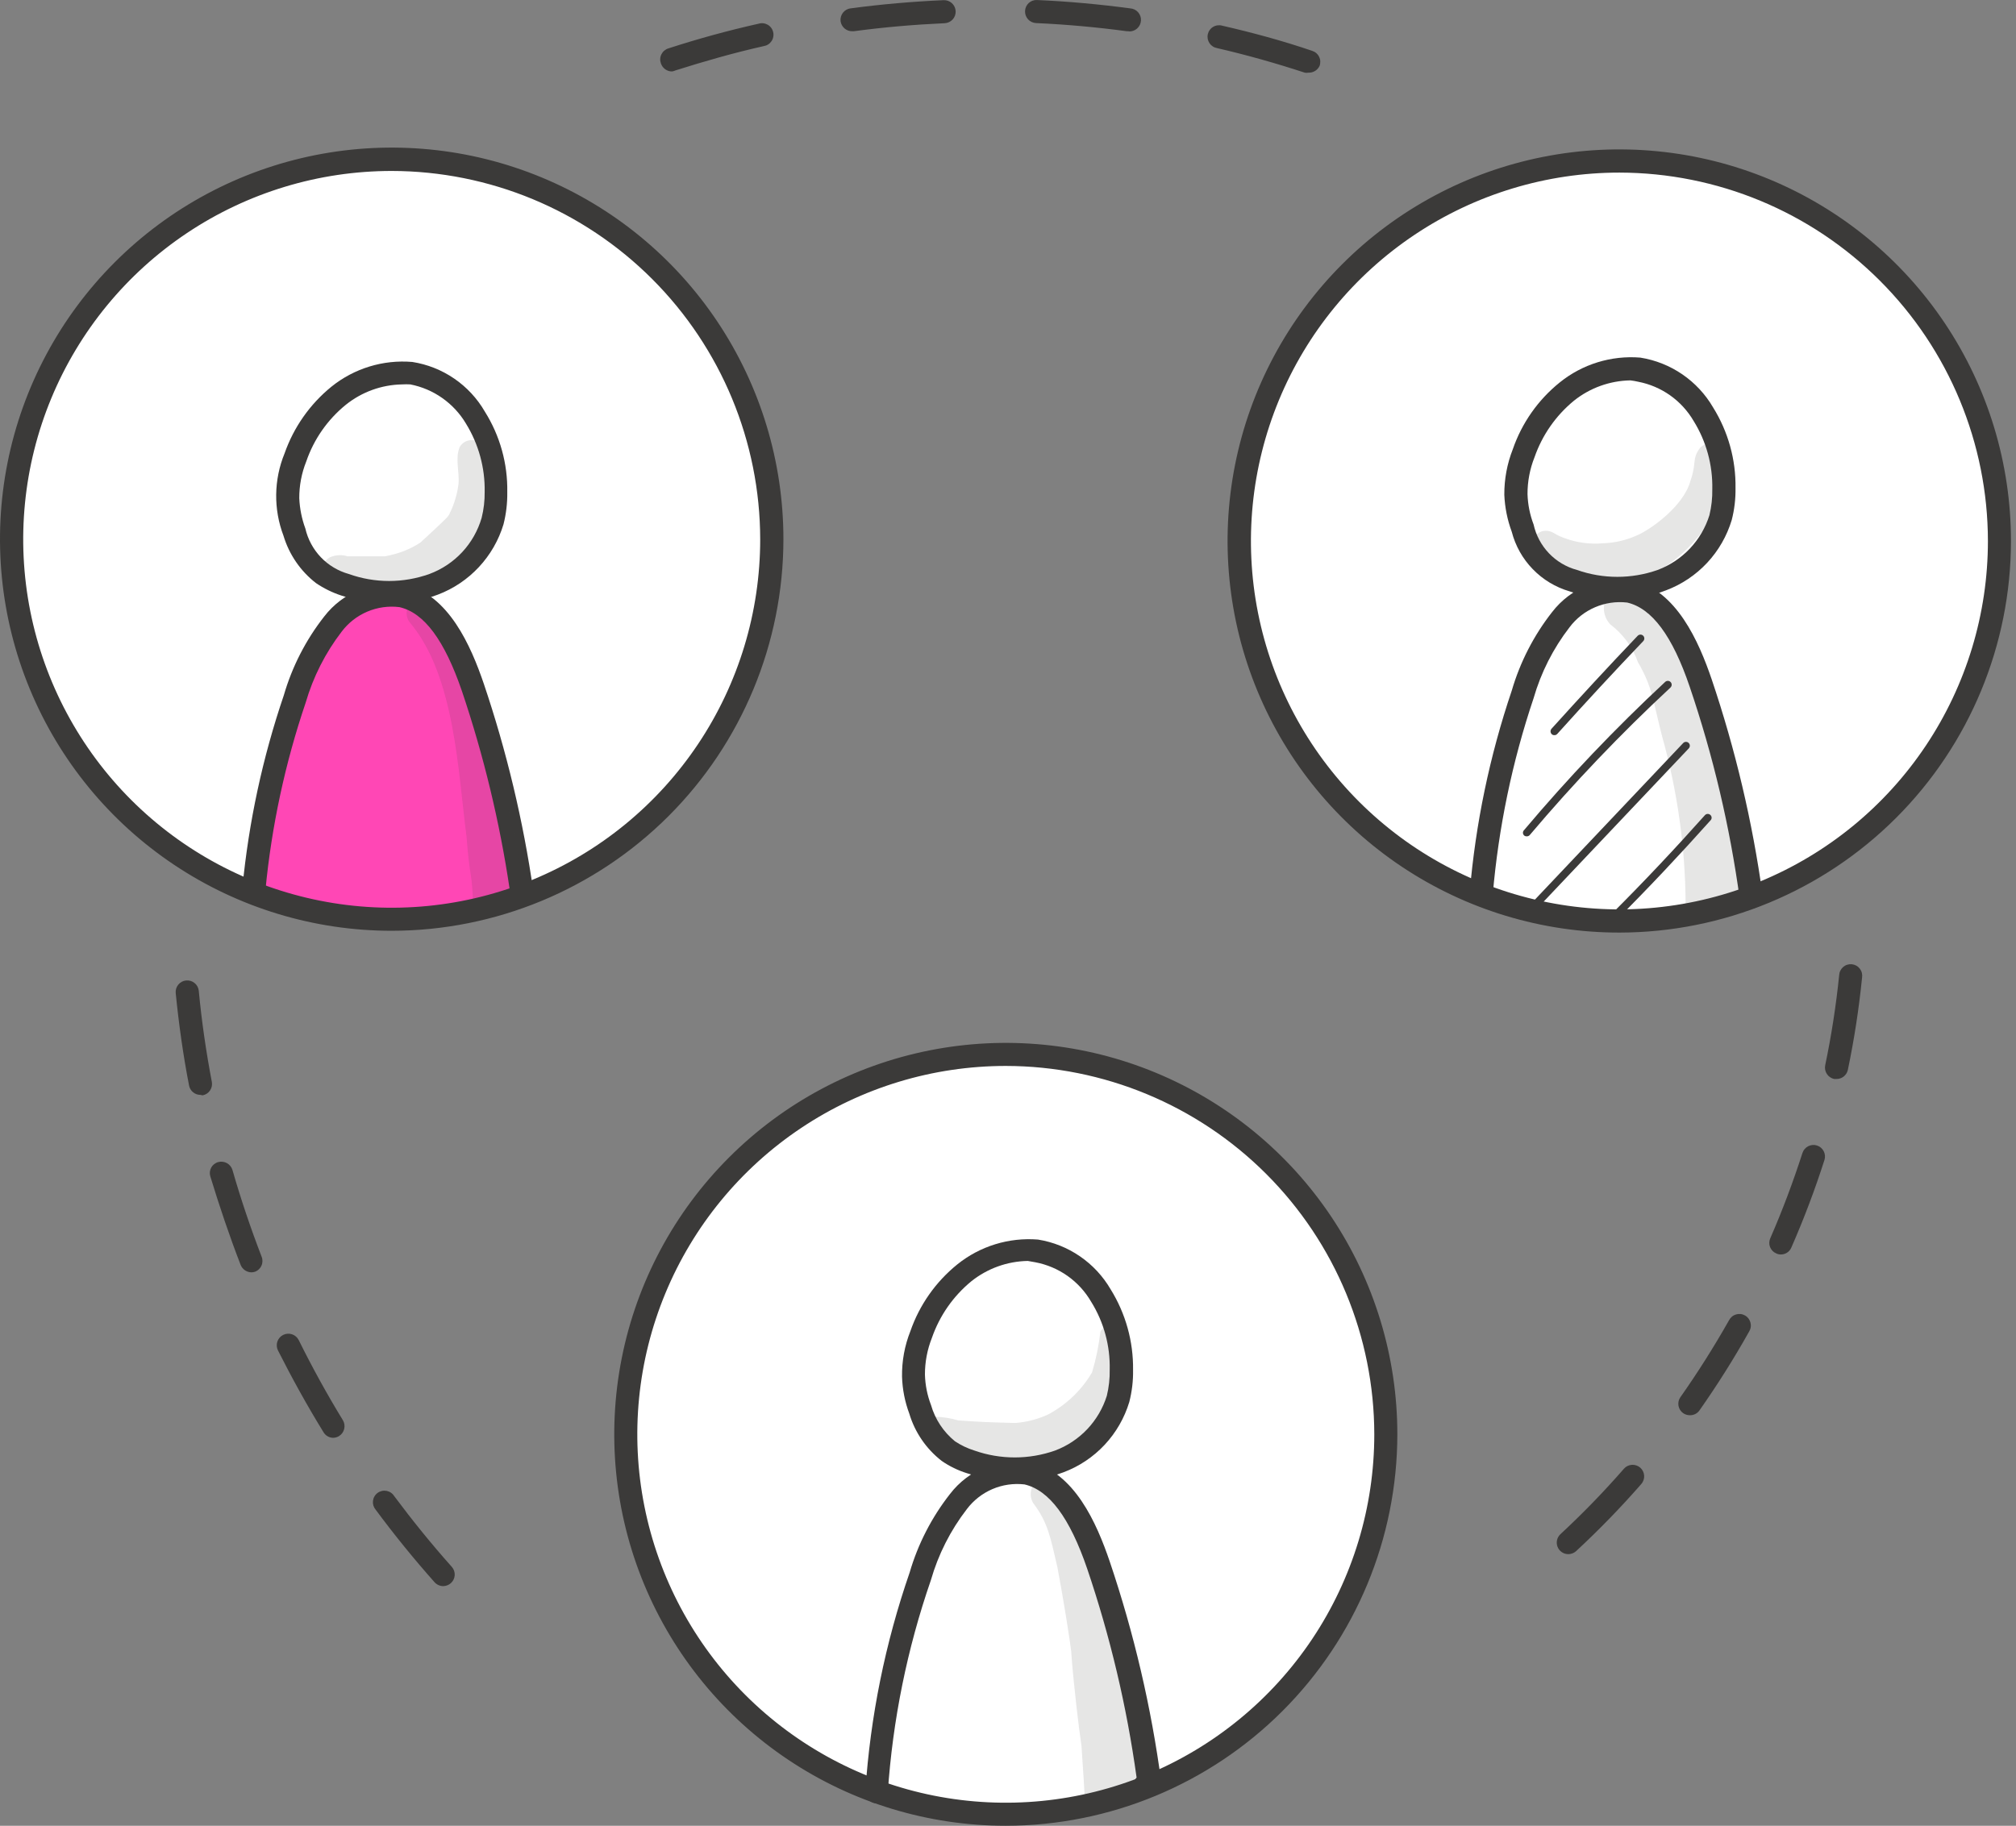<svg width="85" height="77" viewBox="0 0 85 77" fill="none" xmlns="http://www.w3.org/2000/svg">
<rect x="0" y="0" width="85" height="77" fill="#808080" stroke="none"/>
<path d="M26.527 60.333C26.527 56.16 28.185 52.157 31.136 49.206C34.087 46.255 38.089 44.598 42.262 44.598C46.435 44.598 50.438 46.255 53.389 49.206C56.34 52.157 57.997 56.16 57.997 60.333C57.997 69.358 50.961 76.682 42.262 76.682C33.563 76.682 26.527 69.358 26.527 60.333Z" fill="white"/>
<g opacity="0.13">
<path d="M47.293 56.22C47.256 56.135 47.197 56.061 47.121 56.008C47.046 55.954 46.957 55.922 46.864 55.915C46.772 55.909 46.679 55.928 46.597 55.97C46.515 56.013 46.446 56.077 46.397 56.156C46.331 56.739 46.213 57.314 46.045 57.877C45.601 58.634 44.954 59.252 44.178 59.661C43.746 59.858 43.282 59.978 42.809 60.013C41.568 59.981 41.447 59.975 40.398 59.904C40.084 59.809 39.759 59.757 39.432 59.751C39.274 59.776 39.13 59.854 39.023 59.972C38.916 60.09 38.852 60.24 38.841 60.399C38.831 60.558 38.875 60.716 38.966 60.847C39.057 60.978 39.189 61.074 39.342 61.12C40.321 61.337 40.999 61.708 41.466 61.714C42.494 61.885 43.549 61.77 44.517 61.382C45.572 60.735 46.408 59.785 46.915 58.657C47.21 57.88 47.338 57.05 47.293 56.22V56.22Z" fill="#3B3A39"/>
</g>
<g opacity="0.13">
<path d="M45.202 69.912L45.163 69.637C45.259 70.987 45.489 72.918 45.598 73.629C45.662 74.511 45.713 75.4 45.764 76.283C46.218 76.129 46.673 75.97 47.12 75.803L47.894 75.522L48.252 75.381C48.256 75.339 48.256 75.296 48.252 75.253C48.07 73.471 47.773 71.701 47.363 69.957C46.832 67.774 46.177 65.624 45.4 63.516C45.3 63.29 45.175 63.075 45.029 62.876C44.856 62.684 44.741 62.409 44.479 62.326C44.336 62.268 44.179 62.256 44.03 62.291C43.88 62.326 43.745 62.407 43.643 62.522C43.541 62.637 43.478 62.781 43.461 62.934C43.445 63.087 43.476 63.241 43.551 63.375C44.191 64.219 44.287 64.827 44.587 66.113C44.875 67.661 45.093 69.049 45.202 69.912Z" fill="#3B3A39"/>
</g>
<path d="M36.94 76.055C36.876 76.051 36.813 76.035 36.756 76.006C36.698 75.978 36.647 75.939 36.605 75.891C36.563 75.843 36.531 75.787 36.51 75.726C36.489 75.665 36.481 75.601 36.486 75.537C36.695 72.395 37.324 69.296 38.353 66.32C38.704 65.117 39.282 63.993 40.055 63.007C40.445 62.498 40.965 62.104 41.561 61.867C42.157 61.629 42.805 61.557 43.438 61.657C45.306 62.086 46.24 64.248 46.784 65.84C47.811 68.875 48.542 72.003 48.965 75.179C48.979 75.29 48.955 75.402 48.897 75.497C48.839 75.593 48.75 75.665 48.645 75.704L48.453 75.767C48.391 75.793 48.325 75.804 48.258 75.802C48.191 75.8 48.126 75.784 48.065 75.755C48.005 75.726 47.952 75.685 47.908 75.635C47.865 75.584 47.833 75.524 47.813 75.46C47.785 75.376 47.781 75.286 47.8 75.199C47.819 75.112 47.861 75.033 47.922 74.968C47.508 71.971 46.809 69.019 45.837 66.154C45.101 64.005 44.238 62.847 43.195 62.604C42.734 62.551 42.268 62.619 41.841 62.802C41.415 62.985 41.044 63.276 40.765 63.646C40.075 64.54 39.561 65.555 39.249 66.64C38.249 69.531 37.638 72.543 37.432 75.595C37.424 75.72 37.369 75.837 37.277 75.923C37.186 76.008 37.065 76.056 36.94 76.055V76.055Z" fill="#3B3A39"/>
<path d="M42.803 62.441C42.115 62.449 41.431 62.346 40.776 62.134C40.393 62.015 40.03 61.839 39.701 61.61C39.052 61.104 38.575 60.409 38.339 59.62C38.152 59.12 38.048 58.593 38.032 58.06C38.022 57.403 38.142 56.751 38.384 56.141C38.767 55.037 39.452 54.062 40.36 53.327C41.32 52.553 42.541 52.178 43.769 52.278V52.278C44.402 52.38 45.005 52.621 45.533 52.984C46.062 53.346 46.504 53.822 46.827 54.376C47.461 55.396 47.789 56.577 47.773 57.778C47.781 58.233 47.727 58.687 47.614 59.128C47.411 59.8 47.056 60.417 46.577 60.931C46.098 61.444 45.507 61.841 44.85 62.089C44.196 62.334 43.502 62.453 42.803 62.441ZM43.334 53.179C42.468 53.194 41.632 53.496 40.955 54.036C40.191 54.663 39.616 55.489 39.292 56.422C39.096 56.917 38.996 57.444 38.998 57.977C39.011 58.414 39.097 58.847 39.254 59.256C39.426 59.857 39.779 60.39 40.264 60.785C40.517 60.953 40.793 61.085 41.083 61.175C42.184 61.563 43.385 61.563 44.486 61.175C45.001 60.981 45.465 60.672 45.843 60.272C46.221 59.872 46.503 59.391 46.667 58.866C46.754 58.506 46.795 58.136 46.788 57.766C46.812 56.752 46.539 55.753 46.002 54.894C45.752 54.466 45.415 54.097 45.011 53.811C44.607 53.526 44.147 53.33 43.661 53.237L43.334 53.179Z" fill="#3B3A39"/>
<path d="M42.407 77C39.142 77 35.95 76.032 33.236 74.218C30.521 72.404 28.405 69.826 27.155 66.809C25.906 63.792 25.579 60.473 26.216 57.271C26.853 54.068 28.425 51.127 30.734 48.818C33.043 46.509 35.984 44.937 39.187 44.3C42.389 43.663 45.709 43.99 48.725 45.239C51.742 46.489 54.32 48.605 56.134 51.319C57.948 54.034 58.916 57.226 58.916 60.491C58.911 64.868 57.17 69.064 54.075 72.159C50.98 75.254 46.784 76.995 42.407 77V77ZM42.407 44.955C39.334 44.955 36.331 45.866 33.776 47.573C31.221 49.28 29.229 51.707 28.053 54.546C26.877 57.385 26.57 60.509 27.169 63.522C27.769 66.536 29.248 69.305 31.421 71.478C33.594 73.65 36.362 75.13 39.376 75.73C42.39 76.329 45.514 76.021 48.353 74.845C51.192 73.669 53.618 71.678 55.326 69.123C57.033 66.568 57.944 63.564 57.944 60.491C57.939 56.372 56.3 52.423 53.388 49.511C50.475 46.598 46.526 44.96 42.407 44.955Z" fill="#3B3A39"/>
<path d="M52.637 22.657C52.637 18.484 54.294 14.481 57.245 11.531C60.196 8.58 64.198 6.922 68.372 6.922C72.545 6.922 76.547 8.58 79.498 11.531C82.449 14.481 84.107 18.484 84.107 22.657C84.107 31.689 77.071 39.006 68.372 39.006C59.673 39.006 52.637 31.689 52.637 22.657Z" fill="white"/>
<path d="M73.839 38.339C73.721 38.339 73.606 38.296 73.517 38.219C73.428 38.141 73.369 38.034 73.353 37.917C72.938 34.872 72.231 31.873 71.242 28.962C70.513 26.813 69.649 25.655 68.606 25.412C68.145 25.359 67.679 25.427 67.252 25.61C66.826 25.792 66.454 26.084 66.176 26.455C65.486 27.348 64.972 28.364 64.66 29.448C63.758 32.129 63.181 34.908 62.939 37.725C62.926 37.854 62.863 37.972 62.764 38.055C62.665 38.137 62.537 38.177 62.408 38.167C62.345 38.162 62.283 38.144 62.226 38.115C62.169 38.086 62.119 38.046 62.078 37.997C62.036 37.948 62.005 37.892 61.986 37.831C61.968 37.77 61.961 37.706 61.967 37.642C62.212 34.743 62.807 31.885 63.739 29.129C64.09 27.926 64.667 26.801 65.44 25.815C65.831 25.307 66.351 24.913 66.947 24.675C67.542 24.438 68.191 24.365 68.824 24.466C70.685 24.894 71.626 27.056 72.169 28.649C73.171 31.613 73.89 34.665 74.318 37.764C74.327 37.827 74.324 37.892 74.308 37.954C74.292 38.016 74.264 38.074 74.225 38.125C74.186 38.176 74.138 38.219 74.083 38.252C74.027 38.284 73.966 38.305 73.903 38.314L73.839 38.339Z" fill="#3B3A39"/>
<path d="M65.53 31.004C65.51 31.005 65.49 31.001 65.471 30.993C65.452 30.985 65.435 30.974 65.421 30.959C65.392 30.928 65.375 30.887 65.375 30.844C65.375 30.801 65.392 30.76 65.421 30.729C66.611 29.412 67.826 28.094 69.048 26.815C69.078 26.783 69.119 26.765 69.162 26.764C69.205 26.762 69.247 26.779 69.278 26.808C69.31 26.838 69.328 26.879 69.329 26.922C69.33 26.965 69.314 27.007 69.285 27.038C68.063 28.318 66.848 29.629 65.664 30.947C65.648 30.966 65.627 30.982 65.604 30.992C65.581 31.002 65.555 31.006 65.53 31.004Z" fill="#3B3A39"/>
<path d="M64.362 35.271C64.324 35.272 64.287 35.258 64.259 35.233C64.244 35.218 64.232 35.201 64.224 35.182C64.215 35.162 64.211 35.142 64.211 35.121C64.211 35.1 64.215 35.079 64.224 35.06C64.232 35.04 64.244 35.023 64.259 35.009C66.114 32.807 68.101 30.721 70.208 28.759C70.239 28.73 70.281 28.714 70.325 28.715C70.368 28.716 70.409 28.734 70.438 28.766C70.468 28.797 70.484 28.839 70.483 28.882C70.481 28.925 70.463 28.966 70.432 28.996C68.333 30.948 66.353 33.024 64.502 35.213C64.486 35.234 64.464 35.25 64.439 35.26C64.415 35.27 64.388 35.274 64.362 35.271Z" fill="#3B3A39"/>
<path d="M64.584 38.47C64.563 38.47 64.543 38.467 64.524 38.459C64.506 38.451 64.489 38.44 64.475 38.425C64.459 38.41 64.447 38.392 64.439 38.373C64.43 38.353 64.426 38.332 64.426 38.31C64.426 38.289 64.43 38.267 64.439 38.248C64.447 38.228 64.459 38.21 64.475 38.195L70.967 31.338C70.982 31.323 70.999 31.31 71.019 31.301C71.038 31.293 71.059 31.288 71.081 31.287C71.102 31.287 71.124 31.29 71.144 31.298C71.163 31.305 71.182 31.317 71.197 31.332C71.213 31.346 71.225 31.364 71.234 31.384C71.243 31.403 71.248 31.424 71.248 31.445C71.249 31.467 71.245 31.488 71.237 31.508C71.23 31.528 71.218 31.546 71.204 31.562L64.711 38.419C64.695 38.436 64.675 38.449 64.653 38.458C64.631 38.467 64.607 38.471 64.584 38.47V38.47Z" fill="#3B3A39"/>
<path d="M68.038 38.846C68.017 38.846 67.997 38.841 67.978 38.832C67.959 38.823 67.943 38.811 67.929 38.795C67.899 38.764 67.883 38.723 67.883 38.68C67.883 38.637 67.899 38.596 67.929 38.565C69.285 37.215 70.616 35.801 71.888 34.375C71.903 34.36 71.921 34.347 71.941 34.339C71.961 34.331 71.982 34.326 72.004 34.326C72.025 34.326 72.046 34.331 72.066 34.339C72.086 34.347 72.104 34.36 72.119 34.375C72.134 34.389 72.146 34.407 72.154 34.426C72.163 34.445 72.167 34.466 72.167 34.487C72.167 34.508 72.163 34.529 72.154 34.548C72.146 34.567 72.134 34.585 72.119 34.599C70.839 36.032 69.503 37.452 68.147 38.808C68.116 38.834 68.078 38.847 68.038 38.846V38.846Z" fill="#3B3A39"/>
<g opacity="0.13">
<path d="M72.674 18.883C72.542 18.754 72.364 18.682 72.178 18.682C71.993 18.682 71.815 18.754 71.683 18.883C71.325 19.357 71.542 19.523 71.28 20.259C70.998 21.346 69.604 22.318 69.06 22.561C68.594 22.778 68.09 22.897 67.576 22.913C67.05 22.959 66.52 22.892 66.022 22.715C65.838 22.654 65.662 22.573 65.498 22.472C65.425 22.43 65.344 22.402 65.261 22.391C65.177 22.38 65.093 22.386 65.011 22.408C64.898 22.446 64.798 22.516 64.723 22.608C64.647 22.701 64.599 22.813 64.583 22.931C64.568 23.05 64.586 23.17 64.636 23.279C64.686 23.388 64.765 23.48 64.864 23.546C67.557 25.363 70.173 24.826 72.124 21.934C72.512 21.268 72.754 20.527 72.834 19.76C72.884 19.612 72.896 19.454 72.868 19.301C72.84 19.147 72.773 19.004 72.674 18.883V18.883Z" fill="#3B3A39"/>
</g>
<g opacity="0.13">
<path d="M70.078 31.05C70.721 33.341 71.054 35.707 71.07 38.086L71.127 38.438C71.127 38.489 71.127 38.534 71.127 38.579L71.876 38.483C72.317 38.38 72.758 38.265 73.193 38.15L73.692 37.901C73.603 37.203 73.449 36.513 73.296 35.822C72.746 32.854 72.381 29.739 70.897 27.052C70.507 26.102 69.838 25.293 68.978 24.73C68.768 24.648 68.537 24.64 68.321 24.707C68.106 24.774 67.92 24.913 67.794 25.1C67.668 25.287 67.61 25.511 67.628 25.736C67.647 25.961 67.742 26.172 67.897 26.336C68.433 26.741 68.838 27.295 69.061 27.929C69.675 28.984 69.682 29.515 70.078 31.05Z" fill="#3B3A39"/>
</g>
<path d="M68.204 25.278C67.514 25.276 66.829 25.162 66.176 24.939C65.587 24.767 65.053 24.445 64.626 24.004C64.198 23.564 63.893 23.02 63.739 22.425C63.554 21.925 63.448 21.398 63.426 20.865C63.422 20.208 63.544 19.557 63.784 18.946C64.165 17.84 64.85 16.865 65.76 16.131C66.718 15.357 67.936 14.982 69.163 15.082V15.082C69.798 15.184 70.401 15.424 70.931 15.787C71.461 16.15 71.904 16.626 72.227 17.18C72.863 18.2 73.192 19.382 73.174 20.583C73.181 21.038 73.128 21.492 73.014 21.933C72.811 22.605 72.457 23.222 71.978 23.736C71.498 24.249 70.908 24.646 70.251 24.894C69.599 25.149 68.904 25.28 68.204 25.278V25.278ZM68.741 16.042C67.875 16.057 67.038 16.358 66.362 16.899C65.598 17.526 65.023 18.352 64.699 19.285C64.502 19.779 64.403 20.307 64.404 20.839C64.418 21.277 64.504 21.709 64.66 22.118C64.761 22.575 64.985 22.995 65.307 23.333C65.63 23.672 66.039 23.915 66.49 24.037C67.591 24.425 68.791 24.425 69.893 24.037C70.408 23.843 70.872 23.535 71.25 23.135C71.628 22.735 71.91 22.254 72.074 21.728C72.161 21.368 72.202 20.998 72.195 20.628C72.216 19.615 71.943 18.617 71.409 17.756C71.159 17.329 70.822 16.96 70.418 16.674C70.014 16.388 69.553 16.192 69.067 16.099C68.96 16.074 68.851 16.055 68.741 16.042V16.042Z" fill="#3B3A39"/>
<path d="M68.28 39.331C65.013 39.333 61.819 38.365 59.102 36.551C56.386 34.737 54.268 32.158 53.017 29.141C51.766 26.123 51.438 22.802 52.074 19.598C52.711 16.394 54.283 13.451 56.593 11.14C58.902 8.83 61.845 7.256 65.049 6.619C68.253 5.981 71.574 6.308 74.592 7.557C77.61 8.807 80.19 10.924 82.005 13.64C83.82 16.356 84.788 19.549 84.788 22.816C84.785 27.194 83.045 31.392 79.95 34.488C76.855 37.585 72.658 39.326 68.28 39.331V39.331ZM68.28 7.279C65.207 7.279 62.203 8.191 59.648 9.898C57.093 11.605 55.101 14.031 53.925 16.87C52.75 19.709 52.442 22.833 53.041 25.847C53.641 28.861 55.121 31.629 57.293 33.802C59.466 35.975 62.235 37.455 65.249 38.054C68.262 38.654 71.386 38.346 74.225 37.17C77.064 35.994 79.491 34.003 81.198 31.448C82.905 28.893 83.816 25.889 83.816 22.816C83.811 18.697 82.173 14.748 79.26 11.836C76.347 8.923 72.399 7.285 68.28 7.279V7.279Z" fill="#3B3A39"/>
<path d="M16.626 39.007C25.549 39.007 32.783 31.687 32.783 22.658C32.783 13.628 25.549 6.309 16.626 6.309C7.703 6.309 0.469 13.628 0.469 22.658C0.469 31.687 7.703 39.007 16.626 39.007Z" fill="white"/>
<path d="M16.963 38.698C18.121 38.702 19.275 38.549 20.392 38.244C20.847 38.12 21.293 37.966 21.729 37.784C21.243 34.654 20.511 31.568 19.541 28.554C19.093 27.14 18.377 25.541 16.931 25.209C16.44 25.131 15.937 25.177 15.469 25.345C15 25.513 14.582 25.796 14.251 26.168C13.605 26.918 13.112 27.787 12.799 28.727C11.726 31.534 11.013 34.465 10.676 37.451C12.678 38.248 14.809 38.671 16.963 38.698Z" fill="#FF47B5"/>
<path d="M21.933 38.18C21.84 38.181 21.749 38.155 21.67 38.105C21.592 38.055 21.53 37.983 21.491 37.898C21.466 37.838 21.453 37.773 21.453 37.707C21.453 37.641 21.466 37.575 21.491 37.515C21.07 34.672 20.395 31.872 19.477 29.148C18.741 26.999 17.884 25.841 16.841 25.605C16.38 25.548 15.912 25.614 15.484 25.796C15.056 25.978 14.684 26.27 14.404 26.641C13.717 27.536 13.203 28.551 12.888 29.634C12.021 32.191 11.452 34.84 11.193 37.528C11.187 37.591 11.168 37.653 11.138 37.71C11.108 37.767 11.067 37.816 11.017 37.857C10.967 37.898 10.91 37.928 10.849 37.947C10.787 37.966 10.723 37.972 10.659 37.966C10.595 37.959 10.534 37.941 10.477 37.91C10.42 37.88 10.37 37.839 10.33 37.789C10.289 37.74 10.258 37.683 10.24 37.621C10.221 37.56 10.215 37.495 10.221 37.432C10.487 34.67 11.073 31.948 11.967 29.321C12.317 28.116 12.894 26.989 13.669 26.001C14.06 25.492 14.582 25.098 15.178 24.861C15.775 24.623 16.425 24.551 17.059 24.652C18.92 25.08 19.854 27.242 20.398 28.835C21.361 31.686 22.061 34.619 22.489 37.598C22.504 37.7 22.485 37.805 22.436 37.896C22.386 37.987 22.309 38.06 22.214 38.103L22.15 38.135C22.082 38.167 22.008 38.182 21.933 38.18Z" fill="#3B3A39"/>
<g opacity="0.13">
<path d="M20.425 18.922C20.384 18.821 20.315 18.734 20.227 18.67C20.139 18.607 20.034 18.569 19.926 18.562C19.817 18.555 19.709 18.578 19.613 18.629C19.517 18.68 19.437 18.757 19.382 18.852C19.178 19.344 19.382 19.907 19.331 20.425C19.274 20.857 19.147 21.276 18.954 21.666C18.903 21.755 18.999 21.621 19.03 21.576L18.877 21.787L18.813 21.858C18.461 22.21 18.09 22.542 17.726 22.881C17.399 23.096 17.041 23.257 16.664 23.361C16.523 23.399 16.376 23.438 16.229 23.463H16.191C15.698 23.463 15.199 23.463 14.713 23.463H14.662C14.411 23.384 14.14 23.4 13.901 23.508C13.78 23.582 13.683 23.69 13.622 23.818C13.561 23.946 13.539 24.088 13.557 24.229C13.575 24.37 13.634 24.502 13.725 24.61C13.817 24.718 13.938 24.797 14.073 24.838C14.732 25.056 15.421 25.164 16.114 25.158C16.965 25.032 17.777 24.719 18.493 24.244C20.502 23.201 21.013 20.559 20.425 18.922Z" fill="#3B3A39"/>
</g>
<g opacity="0.13">
<path d="M19.669 35.269C19.797 36.945 19.868 36.651 19.932 37.751C19.932 37.956 19.964 38.167 19.97 38.391C20.104 38.359 20.245 38.333 20.379 38.295C20.907 38.153 21.422 37.969 21.921 37.745L22.151 37.636C22.017 36.862 21.857 36.024 21.691 35.276C21.339 33.677 20.923 32.078 20.411 30.536C20.058 29.162 19.578 27.824 18.979 26.538C18.801 26.188 18.586 25.858 18.339 25.553C18.277 25.456 18.192 25.374 18.092 25.316C17.992 25.258 17.879 25.226 17.763 25.221C17.641 25.225 17.522 25.264 17.421 25.334C17.32 25.403 17.241 25.501 17.194 25.614C17.146 25.727 17.133 25.852 17.154 25.973C17.176 26.093 17.232 26.205 17.316 26.295C19.177 28.54 19.311 32.532 19.669 35.269Z" fill="#3B3A39"/>
</g>
<path d="M16.418 25.448C15.729 25.444 15.044 25.332 14.39 25.116C14.011 24.991 13.652 24.815 13.322 24.591C12.669 24.084 12.191 23.387 11.953 22.595C11.527 21.474 11.543 20.232 11.998 19.122C12.384 18.019 13.068 17.045 13.974 16.308C14.934 15.535 16.155 15.161 17.384 15.265V15.265C18.017 15.364 18.62 15.603 19.149 15.965C19.678 16.327 20.12 16.802 20.441 17.357C21.081 18.375 21.41 19.557 21.388 20.76C21.395 21.217 21.341 21.673 21.228 22.116C21.024 22.788 20.669 23.404 20.19 23.917C19.711 24.431 19.121 24.828 18.465 25.077C17.811 25.324 17.117 25.45 16.418 25.448V25.448ZM16.955 16.212C16.088 16.227 15.251 16.531 14.576 17.075C13.809 17.7 13.233 18.526 12.913 19.461C12.716 19.953 12.616 20.479 12.618 21.009C12.637 21.446 12.723 21.878 12.874 22.288C12.979 22.743 13.204 23.161 13.525 23.499C13.848 23.837 14.254 24.081 14.704 24.207C15.804 24.601 17.006 24.601 18.106 24.207C18.632 24.012 19.105 23.696 19.488 23.285C19.87 22.874 20.15 22.379 20.307 21.841C20.397 21.481 20.44 21.111 20.435 20.74C20.453 19.727 20.179 18.731 19.648 17.868C19.396 17.442 19.056 17.075 18.651 16.789C18.247 16.503 17.786 16.307 17.3 16.212V16.212C17.185 16.205 17.07 16.205 16.955 16.212Z" fill="#3B3A39"/>
<path d="M16.515 39.255C13.249 39.255 10.055 38.286 7.339 36.471C4.623 34.657 2.506 32.077 1.257 29.059C0.007 26.041 -0.32 22.72 0.318 19.516C0.956 16.312 2.529 13.369 4.84 11.06C7.15 8.75 10.093 7.178 13.297 6.541C16.501 5.905 19.822 6.233 22.84 7.484C25.858 8.735 28.436 10.852 30.25 13.569C32.064 16.286 33.032 19.48 33.031 22.746C33.026 27.124 31.284 31.322 28.188 34.417C25.091 37.512 20.893 39.252 16.515 39.255V39.255ZM16.515 7.21C13.443 7.21 10.439 8.121 7.884 9.828C5.329 11.535 3.337 13.962 2.161 16.801C0.985 19.64 0.678 22.764 1.277 25.777C1.877 28.791 3.356 31.56 5.529 33.733C7.702 35.905 10.47 37.385 13.484 37.984C16.498 38.584 19.622 38.276 22.461 37.1C25.3 35.925 27.727 33.933 29.434 31.378C31.141 28.823 32.052 25.819 32.052 22.746C32.047 18.627 30.408 14.678 27.496 11.766C24.583 8.853 20.634 7.215 16.515 7.21V7.21Z" fill="#3B3A39"/>
<path d="M18.685 66.894C18.616 66.893 18.548 66.877 18.486 66.849C18.423 66.82 18.367 66.779 18.321 66.728C17.457 65.755 16.619 64.725 15.839 63.67C15.796 63.619 15.763 63.56 15.743 63.496C15.724 63.432 15.718 63.365 15.725 63.299C15.733 63.233 15.754 63.168 15.788 63.111C15.821 63.053 15.866 63.002 15.92 62.963C15.973 62.923 16.035 62.895 16.1 62.88C16.165 62.865 16.233 62.864 16.298 62.876C16.364 62.889 16.426 62.914 16.482 62.952C16.537 62.989 16.584 63.038 16.619 63.094C17.387 64.124 18.199 65.128 19.05 66.082C19.135 66.177 19.179 66.303 19.172 66.432C19.165 66.56 19.107 66.68 19.012 66.766C18.922 66.847 18.806 66.892 18.685 66.894ZM14.054 60.638C13.97 60.639 13.888 60.617 13.815 60.575C13.742 60.534 13.681 60.474 13.639 60.401C12.954 59.289 12.315 58.131 11.72 56.954C11.662 56.838 11.653 56.703 11.694 56.58C11.736 56.457 11.824 56.356 11.94 56.298C12.057 56.241 12.191 56.231 12.314 56.273C12.437 56.314 12.538 56.403 12.596 56.519C13.165 57.67 13.792 58.809 14.457 59.896C14.524 60.008 14.543 60.14 14.512 60.266C14.481 60.392 14.402 60.5 14.291 60.568C14.219 60.611 14.138 60.635 14.054 60.638V60.638ZM10.6 53.66C10.502 53.658 10.407 53.627 10.326 53.572C10.245 53.516 10.183 53.438 10.146 53.346C9.673 52.125 9.251 50.871 8.867 49.611C8.848 49.55 8.842 49.485 8.849 49.422C8.856 49.358 8.875 49.296 8.906 49.24C8.937 49.184 8.979 49.135 9.03 49.095C9.08 49.056 9.138 49.026 9.2 49.01C9.323 48.976 9.456 48.992 9.568 49.054C9.68 49.116 9.764 49.219 9.801 49.342C10.153 50.57 10.568 51.798 11.029 52.995C11.054 53.054 11.066 53.119 11.066 53.184C11.065 53.249 11.052 53.313 11.026 53.372C11.001 53.432 10.963 53.486 10.917 53.531C10.87 53.576 10.815 53.611 10.754 53.634C10.704 53.65 10.652 53.658 10.6 53.66V53.66ZM8.451 46.176C8.337 46.176 8.227 46.137 8.14 46.065C8.052 45.992 7.992 45.891 7.971 45.779C7.722 44.5 7.537 43.176 7.409 41.884C7.402 41.82 7.409 41.756 7.427 41.694C7.446 41.633 7.476 41.576 7.517 41.526C7.558 41.477 7.608 41.436 7.664 41.405C7.721 41.375 7.783 41.356 7.847 41.35C7.911 41.344 7.975 41.35 8.036 41.369C8.098 41.387 8.155 41.418 8.205 41.459C8.254 41.499 8.295 41.549 8.326 41.606C8.356 41.662 8.375 41.724 8.381 41.788C8.502 43.067 8.688 44.347 8.931 45.626C8.943 45.689 8.942 45.754 8.929 45.817C8.916 45.879 8.891 45.939 8.854 45.992C8.818 46.045 8.772 46.09 8.718 46.125C8.664 46.16 8.604 46.184 8.541 46.195L8.451 46.176Z" fill="#3B3A39"/>
<path d="M55.168 3.065C55.117 3.074 55.065 3.074 55.014 3.065C53.805 2.668 52.558 2.316 51.311 2.028C51.246 2.016 51.185 1.992 51.13 1.955C51.075 1.919 51.029 1.872 50.993 1.817C50.957 1.762 50.932 1.701 50.92 1.636C50.909 1.572 50.91 1.505 50.925 1.441C50.94 1.377 50.967 1.317 51.006 1.264C51.044 1.211 51.093 1.166 51.15 1.133C51.206 1.099 51.269 1.077 51.334 1.069C51.399 1.06 51.465 1.064 51.528 1.082C52.808 1.376 54.087 1.721 55.321 2.143C55.385 2.163 55.445 2.195 55.496 2.238C55.547 2.282 55.588 2.335 55.617 2.395C55.647 2.455 55.664 2.52 55.666 2.587C55.669 2.654 55.659 2.721 55.635 2.783C55.593 2.871 55.527 2.944 55.444 2.994C55.361 3.044 55.265 3.069 55.168 3.065V3.065ZM28.335 3.013C28.232 3.014 28.132 2.982 28.048 2.922C27.965 2.862 27.902 2.778 27.868 2.681C27.844 2.618 27.833 2.552 27.836 2.485C27.839 2.418 27.856 2.353 27.886 2.293C27.915 2.233 27.956 2.179 28.007 2.136C28.058 2.093 28.118 2.06 28.182 2.041C29.422 1.638 30.702 1.286 31.988 0.999C32.051 0.98 32.118 0.974 32.185 0.982C32.251 0.99 32.315 1.012 32.372 1.045C32.43 1.079 32.48 1.124 32.519 1.178C32.558 1.232 32.586 1.294 32.6 1.359C32.615 1.424 32.616 1.491 32.603 1.557C32.591 1.622 32.565 1.684 32.527 1.739C32.489 1.794 32.441 1.841 32.384 1.876C32.328 1.912 32.264 1.935 32.199 1.945C30.919 2.233 29.698 2.585 28.482 2.969C28.436 2.99 28.386 3.006 28.335 3.013V3.013ZM47.588 1.318H47.518C46.239 1.146 44.959 1.031 43.68 0.973C43.616 0.97 43.553 0.954 43.496 0.926C43.438 0.899 43.386 0.86 43.343 0.813C43.301 0.765 43.268 0.71 43.246 0.649C43.225 0.589 43.216 0.525 43.219 0.461C43.222 0.398 43.237 0.335 43.264 0.278C43.291 0.22 43.329 0.168 43.376 0.125C43.423 0.082 43.478 0.049 43.538 0.028C43.598 0.006 43.661 -0.003 43.725 0.001C45.036 0.058 46.354 0.18 47.652 0.353C47.781 0.361 47.901 0.42 47.986 0.517C48.072 0.615 48.115 0.742 48.106 0.871C48.098 1 48.038 1.12 47.941 1.205C47.844 1.29 47.717 1.333 47.588 1.325V1.318ZM35.928 1.318C35.809 1.318 35.695 1.275 35.606 1.198C35.517 1.12 35.458 1.013 35.441 0.896C35.433 0.833 35.438 0.768 35.455 0.707C35.472 0.645 35.501 0.587 35.54 0.537C35.579 0.486 35.628 0.444 35.683 0.412C35.739 0.381 35.8 0.36 35.864 0.353C37.143 0.18 38.48 0.065 39.785 0.007C39.913 0.001 40.039 0.047 40.135 0.134C40.23 0.221 40.287 0.342 40.293 0.471C40.299 0.6 40.254 0.726 40.167 0.821C40.08 0.916 39.958 0.973 39.829 0.979C38.55 1.037 37.271 1.146 35.992 1.318H35.928Z" fill="#3B3A39"/>
<path d="M66.127 65.545C66.029 65.546 65.932 65.517 65.851 65.462C65.769 65.407 65.707 65.329 65.671 65.237C65.635 65.146 65.627 65.046 65.649 64.95C65.671 64.854 65.722 64.767 65.794 64.701C66.733 63.83 67.626 62.91 68.468 61.944C68.553 61.846 68.673 61.787 68.802 61.778C68.866 61.773 68.93 61.781 68.99 61.802C69.051 61.822 69.107 61.854 69.156 61.896C69.204 61.938 69.243 61.989 69.272 62.046C69.3 62.104 69.317 62.166 69.322 62.23C69.326 62.294 69.318 62.358 69.298 62.419C69.278 62.479 69.246 62.535 69.204 62.584C68.338 63.576 67.419 64.522 66.453 65.417C66.364 65.499 66.248 65.544 66.127 65.545V65.545ZM71.244 59.686C71.143 59.686 71.045 59.654 70.963 59.596C70.862 59.523 70.793 59.414 70.77 59.291C70.748 59.169 70.773 59.042 70.841 58.938C71.576 57.895 72.267 56.801 72.9 55.682C72.93 55.623 72.972 55.571 73.022 55.529C73.072 55.486 73.131 55.455 73.194 55.436C73.257 55.417 73.323 55.411 73.389 55.418C73.454 55.425 73.517 55.446 73.575 55.479C73.632 55.511 73.682 55.555 73.722 55.607C73.761 55.66 73.79 55.72 73.806 55.784C73.822 55.847 73.825 55.914 73.814 55.979C73.804 56.044 73.78 56.106 73.745 56.162C73.101 57.31 72.398 58.424 71.641 59.501C71.594 59.561 71.534 59.609 71.465 59.641C71.396 59.673 71.32 59.689 71.244 59.686V59.686ZM75.082 52.906C75.015 52.906 74.949 52.891 74.89 52.861C74.831 52.836 74.778 52.8 74.733 52.754C74.689 52.708 74.654 52.654 74.63 52.594C74.607 52.534 74.596 52.471 74.598 52.407C74.6 52.343 74.614 52.28 74.64 52.222C75.152 51.051 75.606 49.836 75.996 48.627C76.035 48.504 76.122 48.401 76.236 48.342C76.351 48.283 76.484 48.271 76.607 48.31C76.73 48.349 76.833 48.435 76.892 48.55C76.951 48.665 76.963 48.798 76.924 48.921C76.523 50.174 76.057 51.406 75.529 52.612C75.491 52.704 75.425 52.782 75.34 52.835C75.255 52.887 75.156 52.912 75.056 52.906H75.082ZM77.429 45.505H77.333C77.206 45.478 77.095 45.401 77.025 45.292C76.954 45.183 76.929 45.05 76.956 44.923C77.218 43.67 77.414 42.404 77.544 41.13C77.547 41.064 77.563 40.999 77.592 40.94C77.621 40.88 77.661 40.827 77.711 40.783C77.761 40.74 77.819 40.707 77.882 40.687C77.946 40.667 78.012 40.66 78.078 40.666C78.144 40.673 78.208 40.693 78.266 40.725C78.324 40.757 78.374 40.801 78.415 40.853C78.455 40.906 78.485 40.966 78.501 41.03C78.517 41.094 78.52 41.161 78.51 41.226C78.379 42.537 78.178 43.839 77.909 45.128C77.884 45.236 77.823 45.333 77.736 45.401C77.648 45.47 77.54 45.507 77.429 45.505V45.505Z" fill="#3B3A39"/>
</svg>

